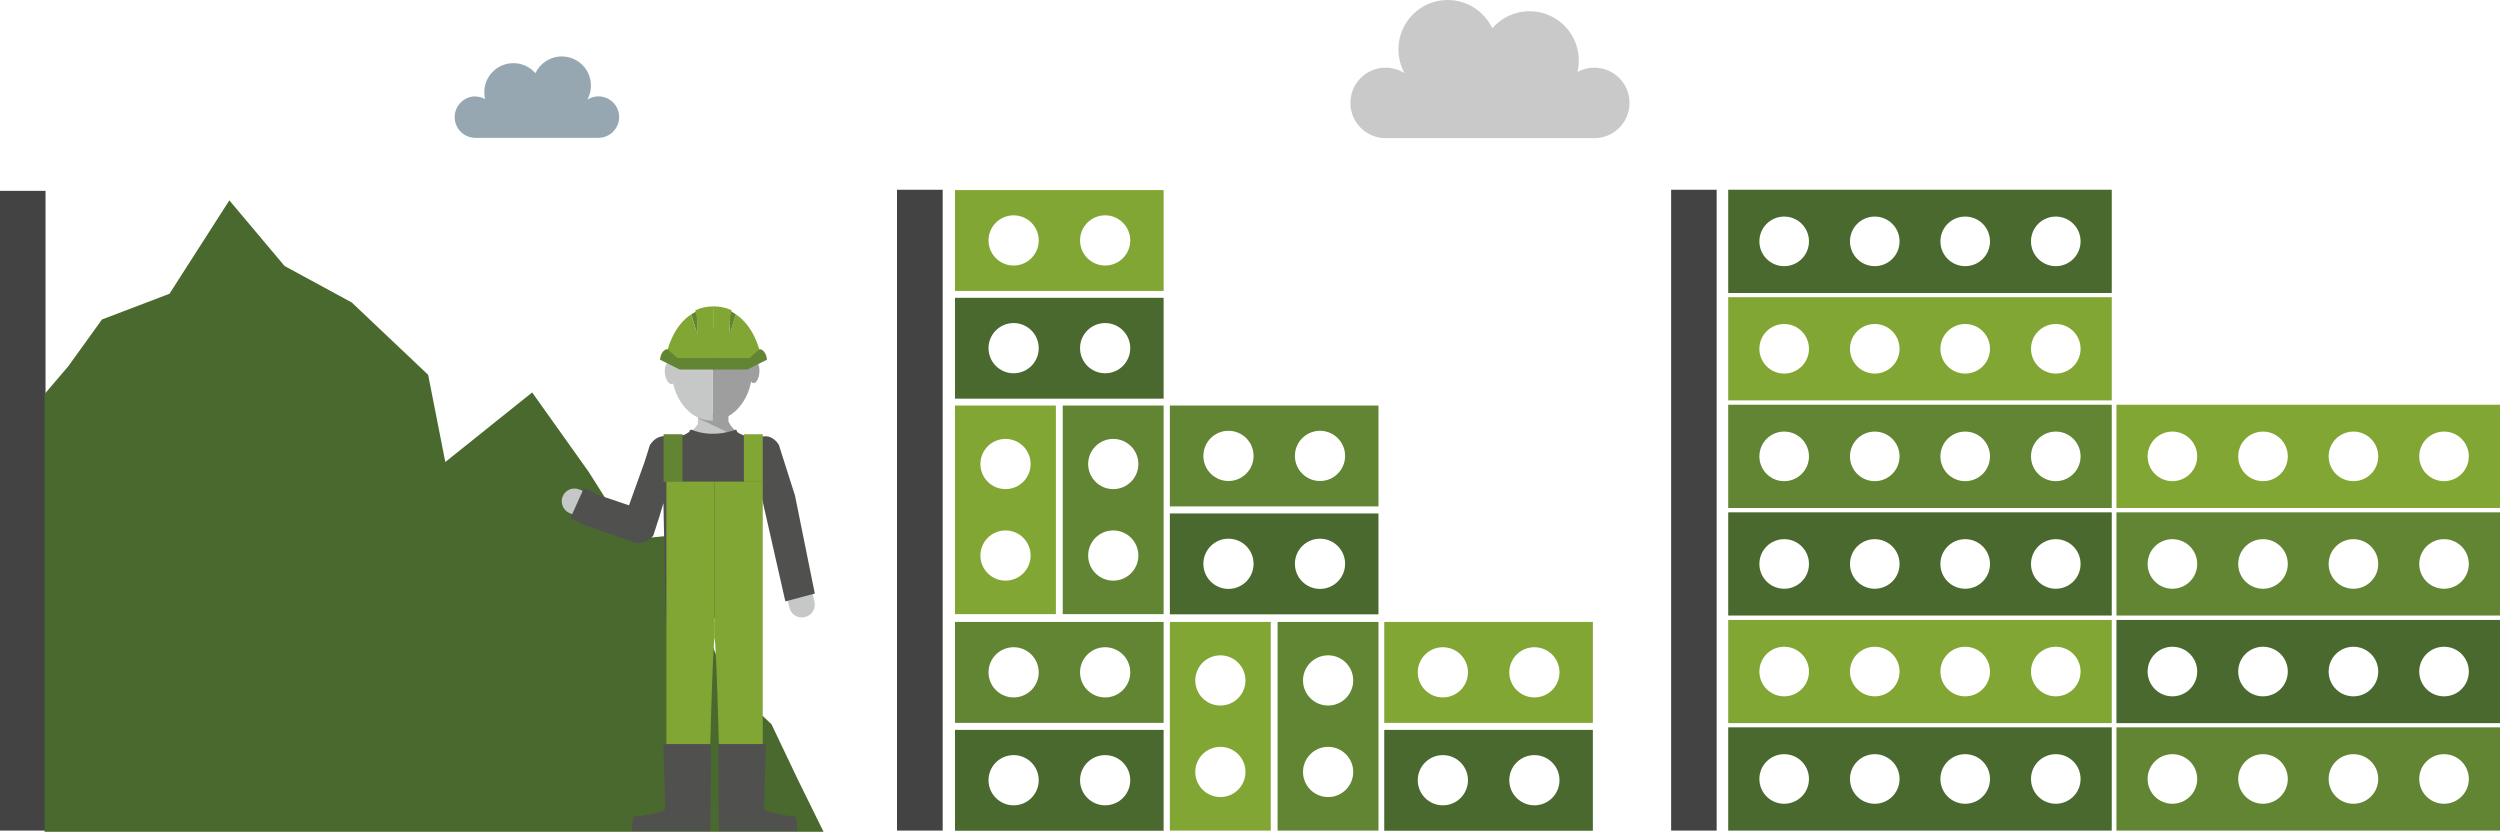 <?xml version="1.0" encoding="UTF-8"?>
<svg id="Layer_2" data-name="Layer 2" xmlns="http://www.w3.org/2000/svg" viewBox="0 0 160.34 53.35">
  <defs>
    <style>
      .cls-1 {
        fill: #96a7b1;
      }

      .cls-2 {
        fill: #c9c9c9;
      }

      .cls-3 {
        fill: #628533;
      }

      .cls-4 {
        fill: #81a633;
      }

      .cls-5 {
        fill: #ce6c26;
      }

      .cls-6, .cls-7 {
        fill: #4a692e;
      }

      .cls-6, .cls-8 {
        fill-rule: evenodd;
      }

      .cls-9 {
        fill: #9e9e9f;
      }

      .cls-10 {
        fill: #50504f;
      }

      .cls-11 {
        fill: #c6c7c7;
      }

      .cls-8 {
        fill: #434343;
      }
    </style>
  </defs>
  <g id="Layer_1-2" data-name="Layer 1">
    <g id="Layer_1-3" data-name="Layer_1">
      <polygon class="cls-8" points="0 12.24 2.92 12.24 2.92 53.27 0 53.27 0 12.24"/>
      <polygon class="cls-6" points="52.82 53.35 2.86 53.35 2.86 25.27 4.38 23.49 6.54 20.49 10.87 18.84 14.71 12.85 18.25 17.06 22.56 19.4 27.46 24.04 28.56 29.63 34.13 25.17 37.76 30.27 39.42 32.89 41.59 34.49 44.71 34.18 45.3 40.37 46.58 43.7 49.48 46.45 51.18 50.02 52.82 53.35"/>
      <path class="cls-11" d="m44.76,27.19v-.62h.03l2.51,1.45c-.16.18-.36.33-.58.44v.43h0v.03h-1.86v-.03h-.1v-.47c-.27-.15-.5-.36-.68-.62.28-.13.52-.35.68-.61h0Z"/>
      <path class="cls-9" d="m46.72,26.22v.81h0c.12.27.31.5.56.67l.08.24s-.05.06-.07.08l-2.51-1.19s1.93-.61,1.93-.61Z"/>
      <path class="cls-9" d="m48.25,23.69c0,1.79-1.13,3.25-2.53,3.29v-5.94c1.38.04,2.53.87,2.53,2.64h0Z"/>
      <path class="cls-11" d="m45.6,21.04s.08,0,.12,0v5.94s-.04,0-.06,0c-1.43,0-2.59-1.47-2.59-3.29s1.1-2.65,2.53-2.65h0Z"/>
      <path class="cls-11" d="m43.33,23.89c.06.38-.05.71-.24.74-.19.03-.39-.26-.44-.64-.06-.38.05-.71.24-.74.19-.03.39.26.44.64h0Z"/>
      <path class="cls-9" d="m48.07,23.86c-.04.38.07.69.25.71s.34-.27.38-.65-.07-.69-.25-.71-.34.27-.38.65Z"/>
      <path class="cls-3" d="m46.86,19.96c.09.04.25.14.34.2l-.39,1.27c-.06-.7-.03-1.21.06-1.46h0Z"/>
      <path class="cls-3" d="m44.65,19.99c-.09.04-.24.11-.32.17l.39,1.27c.06-.7.02-1.18-.07-1.44Z"/>
      <path class="cls-4" d="m46.93,19.9c-.08.25-.18.83-.13,1.53l.39-1.27c1.17.76,1.52,2.31,1.52,2.31l-.96.81-2-.18v-3.45c.45,0,.84.09,1.17.25h0Z"/>
      <path class="cls-3" d="m49.19,23.07l-1.26.63h-2.22v-.74h2.36l.65-.57s.4.02.47.67h0Z"/>
      <path class="cls-4" d="m44.59,19.9c.08.25.18.83.13,1.53l-.39-1.27c-1.17.76-1.52,2.31-1.52,2.31l.96.81,2-.18v-3.45c-.45,0-.84.09-1.17.25h0Z"/>
      <path class="cls-3" d="m42.33,23.07l1.26.63h2.22v-.74h-2.36l-.65-.57s-.4.02-.47.67h0Z"/>
      <path class="cls-11" d="m52.24,38.6c.1.44-.18.88-.63.98-.08.02-.16.02-.24.02-.35-.02-.67-.28-.74-.64l-1.48-6.1,1.61-.94,1.48,6.69h0Z"/>
      <path class="cls-11" d="m37.15,31.39l4.86,1.94-1.05,1.3-4.4-1.71c-.35-.13-.55-.48-.53-.83,0-.08.02-.16.05-.23.16-.43.64-.64,1.06-.47Z"/>
      <path class="cls-10" d="m37.46,31.31l1.14.51,1.74.59,1-2.78h0l.34-1.08s.24-.43.67-.54l.12-.03c.07-.01.13-.01.2,0l.8-.02c.16,0,.31-.04.46-.09l.3-.18-.03-.05.13-.09c1.43.61,2.88,0,2.88,0l.07.12-.02.03.2.12c.19.1.41.16.64.17h.9c.37-.07.78.22.97.57,0,0,0,0,0,.01l.1.33.92,2.89,1.27,6.28-1.89.5-1.54-6.79-.09,7.86-3.01.02-3.03.02-.15-7.41-.27.9-.38,1.18c-.22.27-.59.53-1.2.46l-.6-.23-2.3-.8h-.03s-1.19-.54-1.19-.54l.86-1.91h0Z"/>
      <polygon class="cls-4" points="47.71 27.85 48.92 27.85 48.92 30.9 47.71 30.9 47.71 27.85"/>
      <polygon class="cls-3" points="42.56 27.85 43.77 27.85 43.77 30.9 42.56 30.9 42.56 27.85"/>
      <path class="cls-5" d="m45.3,40.81l.02.07-.07-.02v-.02s.03-.02.04-.03Z"/>
      <path class="cls-4" d="m45.83,39.86h0v-8.97h3.09v8.99h0v11.53c0,.75-.61,1.36-1.36,1.36s-1.36-.61-1.36-1.36c0,0-.24-10.5-.38-10.49,0,0,0-1.06,0-1.06Z"/>
      <path class="cls-10" d="m49.01,51.86c0,.27,1.72.5,1.93.5.14,0,.18.4.19.68,0,.15,0,.26,0,.26h-5.03v-.26s-.03-5.32-.03-5.32h3.06s-.13,3.86-.13,4.13h0Z"/>
      <path class="cls-4" d="m45.83,39.86h0v-8.97h-3.09v8.99h0v11.53c0,.75.61,1.36,1.36,1.36s1.36-.61,1.36-1.36c0,0,.24-10.5.38-10.49,0,0,0-1.06,0-1.06Z"/>
      <path class="cls-10" d="m42.66,51.86c0,.27-1.72.5-1.93.5-.14,0-.18.4-.19.68,0,.15,0,.26,0,.26h5.03v-.26s.03-5.32.03-5.32h-3.06s.13,3.86.13,4.13h0Z"/>
      <path class="cls-1" d="m30.47,6.19c.23,0,.45.06.64.16-.03-.14-.05-.28-.05-.43,0-1.03.83-1.87,1.87-1.87.56,0,1.06.25,1.41.64.3-.63.94-1.07,1.69-1.07,1.03,0,1.87.83,1.87,1.87,0,.33-.08.63-.23.9.21-.13.45-.21.71-.21.74,0,1.33.6,1.33,1.33s-.6,1.33-1.33,1.33h-7.89c-.74,0-1.33-.6-1.33-1.33s.6-1.33,1.33-1.33Z"/>
      <path class="cls-2" d="m102.25,4.34c-.39,0-.76.1-1.08.27.06-.24.09-.48.09-.73,0-1.75-1.42-3.16-3.16-3.16-.95,0-1.8.42-2.39,1.09-.51-1.07-1.6-1.81-2.86-1.81-1.75,0-3.16,1.42-3.16,3.16,0,.55.14,1.08.39,1.53-.35-.22-.76-.35-1.21-.35-1.25,0-2.26,1.01-2.26,2.26s1.01,2.26,2.26,2.26h13.38c1.25,0,2.26-1.01,2.26-2.26s-1.01-2.26-2.26-2.26h0Z"/>
      <polygon class="cls-8" points="107.18 12.17 110.1 12.17 110.1 53.27 107.18 53.27 107.18 12.17"/>
      <g id="_1429498816560" data-name=" 1429498816560">
        <polygon class="cls-8" points="57.53 12.17 60.46 12.17 60.46 53.27 57.53 53.27 57.53 12.17"/>
        <path class="cls-7" d="m102.16,46.81h-13.38v6.47h13.38v-6.47Zm-11.23,3.23c0-.89.72-1.61,1.61-1.61s1.61.72,1.61,1.61-.72,1.61-1.61,1.61-1.61-.72-1.61-1.61Zm5.87,0c0-.89.72-1.61,1.61-1.61s1.61.72,1.61,1.61-.72,1.61-1.61,1.61-1.61-.72-1.61-1.61Z"/>
        <path class="cls-4" d="m102.16,39.89h-13.38v6.47h13.38v-6.47Zm-11.23,3.23c0-.89.72-1.61,1.61-1.61s1.61.72,1.61,1.61-.72,1.61-1.61,1.61-1.61-.72-1.61-1.61Zm5.87,0c0-.89.72-1.61,1.61-1.61s1.61.72,1.61,1.61-.72,1.61-1.61,1.61-1.61-.72-1.61-1.61Z"/>
        <path class="cls-7" d="m88.41,32.93h-13.38v6.47h13.38v-6.47Zm-11.23,3.23c0-.89.72-1.61,1.61-1.61s1.61.72,1.61,1.61-.72,1.61-1.61,1.61-1.61-.72-1.61-1.61Zm5.87,0c0-.89.72-1.61,1.61-1.61s1.61.72,1.61,1.61-.72,1.61-1.61,1.61-1.61-.72-1.61-1.61Z"/>
        <path class="cls-3" d="m88.41,26.01h-13.38v6.47h13.38v-6.47Zm-11.23,3.23c0-.89.72-1.61,1.61-1.61s1.61.72,1.61,1.61-.72,1.61-1.61,1.61-1.61-.72-1.61-1.61Zm5.87,0c0-.89.72-1.61,1.61-1.61s1.61.72,1.61,1.61-.72,1.61-1.61,1.61-1.61-.72-1.61-1.61Z"/>
        <path class="cls-4" d="m81.5,39.89v13.38h-6.47v-13.38h6.47Zm-3.23,11.23c.89,0,1.61-.72,1.61-1.61s-.72-1.61-1.61-1.61-1.61.72-1.61,1.61.72,1.61,1.61,1.61Zm0-5.87c.89,0,1.61-.72,1.61-1.61s-.72-1.61-1.61-1.61-1.61.72-1.61,1.61.72,1.61,1.61,1.61Z"/>
        <path class="cls-3" d="m88.41,39.89v13.38h-6.47v-13.38h6.47Zm-3.23,11.23c.89,0,1.61-.72,1.61-1.61s-.72-1.61-1.61-1.61-1.61.72-1.61,1.61.72,1.61,1.61,1.61Zm0-5.87c.89,0,1.61-.72,1.61-1.61s-.72-1.61-1.61-1.61-1.61.72-1.61,1.61.72,1.61,1.61,1.61Z"/>
        <path class="cls-7" d="m74.63,46.81h-13.38v6.47h13.38v-6.47Zm-11.23,3.23c0-.89.72-1.61,1.61-1.61s1.61.72,1.61,1.61-.72,1.61-1.61,1.61-1.61-.72-1.61-1.61Zm5.87,0c0-.89.72-1.61,1.61-1.61s1.61.72,1.61,1.61-.72,1.61-1.61,1.61-1.61-.72-1.61-1.61Z"/>
        <path class="cls-3" d="m74.63,39.89h-13.38v6.47h13.38v-6.47Zm-11.23,3.23c0-.89.72-1.61,1.61-1.61s1.61.72,1.61,1.61-.72,1.61-1.61,1.61-1.61-.72-1.61-1.61Zm5.87,0c0-.89.72-1.61,1.61-1.61s1.61.72,1.61,1.61-.72,1.61-1.61,1.61-1.61-.72-1.61-1.61Z"/>
        <path class="cls-4" d="m67.72,26.01v13.38h-6.47v-13.38s6.47,0,6.47,0Zm-3.23,11.23c.89,0,1.61-.72,1.61-1.61s-.72-1.61-1.61-1.61-1.61.72-1.61,1.61.72,1.61,1.61,1.61Zm0-5.87c.89,0,1.61-.72,1.61-1.61s-.72-1.61-1.61-1.61-1.61.72-1.61,1.61.72,1.61,1.61,1.61Z"/>
        <path class="cls-3" d="m74.63,26.01v13.38h-6.47v-13.38s6.47,0,6.47,0Zm-3.23,11.23c.89,0,1.61-.72,1.61-1.61s-.72-1.61-1.61-1.61-1.61.72-1.61,1.61.72,1.61,1.61,1.61Zm0-5.87c.89,0,1.61-.72,1.61-1.61s-.72-1.61-1.61-1.61-1.61.72-1.61,1.61.72,1.61,1.61,1.61Z"/>
        <path class="cls-7" d="m74.63,19.1h-13.38v6.47h13.38v-6.47Zm-11.23,3.23c0-.89.72-1.61,1.61-1.61s1.61.72,1.61,1.61-.72,1.61-1.61,1.61-1.61-.72-1.61-1.61Zm5.87,0c0-.89.72-1.61,1.61-1.61s1.61.72,1.61,1.61-.72,1.61-1.61,1.61-1.61-.72-1.61-1.61Z"/>
        <path class="cls-4" d="m74.63,12.19h-13.38v6.47h13.38v-6.47Zm-11.23,3.23c0-.89.72-1.61,1.61-1.61s1.61.72,1.61,1.61-.72,1.61-1.61,1.61-1.61-.72-1.61-1.61Zm5.87,0c0-.89.72-1.61,1.61-1.61s1.61.72,1.61,1.61-.72,1.61-1.61,1.61-1.61-.72-1.61-1.61Z"/>
      </g>
      <g id="_1429498822320" data-name=" 1429498822320">
        <path class="cls-3" d="m160.34,46.65h-24.6v6.62h24.6v-6.62Zm-10.99,3.31c0-.88.71-1.59,1.59-1.59s1.59.71,1.59,1.59-.71,1.59-1.59,1.59-1.59-.71-1.59-1.59Zm-5.8,0c0-.88.71-1.59,1.59-1.59s1.59.71,1.59,1.59-.71,1.59-1.59,1.59-1.59-.71-1.59-1.59Zm-5.81,0c0-.88.71-1.59,1.59-1.59s1.59.71,1.59,1.59-.71,1.59-1.59,1.59-1.59-.71-1.59-1.59Zm17.42,0c0-.88.71-1.59,1.59-1.59s1.59.71,1.59,1.59-.71,1.59-1.59,1.59-1.59-.71-1.59-1.59Z"/>
        <path class="cls-7" d="m160.34,39.76h-24.6v6.62h24.6v-6.62Zm-10.99,3.31c0-.88.71-1.59,1.59-1.59s1.59.71,1.59,1.59-.71,1.59-1.59,1.59-1.59-.71-1.59-1.59Zm-5.8,0c0-.88.71-1.59,1.59-1.59s1.59.71,1.59,1.59-.71,1.59-1.59,1.59-1.59-.71-1.59-1.59Zm-5.81,0c0-.88.71-1.59,1.59-1.59s1.59.71,1.59,1.59-.71,1.59-1.59,1.59-1.59-.71-1.59-1.59Zm17.42,0c0-.88.71-1.59,1.59-1.59s1.59.71,1.59,1.59-.71,1.59-1.59,1.59-1.59-.71-1.59-1.59Z"/>
        <path class="cls-3" d="m160.34,32.86h-24.6v6.62h24.6v-6.62Zm-10.99,3.31c0-.88.71-1.59,1.59-1.59s1.59.71,1.59,1.59-.71,1.59-1.59,1.59-1.59-.71-1.59-1.59Zm-5.8,0c0-.88.71-1.59,1.59-1.59s1.59.71,1.59,1.59-.71,1.59-1.59,1.59-1.59-.71-1.59-1.59Zm-5.81,0c0-.88.71-1.59,1.59-1.59s1.59.71,1.59,1.59-.71,1.59-1.59,1.59-1.59-.71-1.59-1.59Zm17.42,0c0-.88.71-1.59,1.59-1.59s1.59.71,1.59,1.59-.71,1.59-1.59,1.59-1.59-.71-1.59-1.59Z"/>
        <path class="cls-4" d="m160.34,25.96h-24.6v6.62h24.6v-6.62Zm-10.99,3.31c0-.88.71-1.59,1.59-1.59s1.59.71,1.59,1.59-.71,1.59-1.59,1.59-1.59-.71-1.59-1.59Zm-5.8,0c0-.88.71-1.59,1.59-1.59s1.59.71,1.59,1.59-.71,1.59-1.59,1.59-1.59-.71-1.59-1.59Zm-5.81,0c0-.88.71-1.59,1.59-1.59s1.59.71,1.59,1.59-.71,1.59-1.59,1.59-1.59-.71-1.59-1.59Zm17.42,0c0-.88.71-1.59,1.59-1.59s1.59.71,1.59,1.59-.71,1.59-1.59,1.59-1.59-.71-1.59-1.59Z"/>
        <path class="cls-7" d="m135.44,46.65h-24.6v6.62h24.6v-6.62Zm-10.99,3.31c0-.88.71-1.59,1.59-1.59s1.59.71,1.59,1.59-.71,1.59-1.59,1.59-1.59-.71-1.59-1.59Zm-5.8,0c0-.88.71-1.59,1.59-1.59s1.59.71,1.59,1.59-.71,1.59-1.59,1.59-1.59-.71-1.59-1.59Zm-5.81,0c0-.88.71-1.59,1.59-1.59s1.59.71,1.59,1.59-.71,1.59-1.59,1.59-1.59-.71-1.59-1.59Zm17.42,0c0-.88.71-1.59,1.59-1.59s1.59.71,1.59,1.59-.71,1.59-1.59,1.59-1.59-.71-1.59-1.59Z"/>
        <path class="cls-4" d="m135.44,39.76h-24.6v6.62h24.6v-6.62Zm-10.99,3.31c0-.88.71-1.59,1.59-1.59s1.59.71,1.59,1.59-.71,1.59-1.59,1.59-1.59-.71-1.59-1.59Zm-5.8,0c0-.88.71-1.59,1.59-1.59s1.59.71,1.59,1.59-.71,1.59-1.59,1.59-1.59-.71-1.59-1.59Zm-5.81,0c0-.88.71-1.59,1.59-1.59s1.59.71,1.59,1.59-.71,1.59-1.59,1.59-1.59-.71-1.59-1.59Zm17.42,0c0-.88.71-1.59,1.59-1.59s1.59.71,1.59,1.59-.71,1.59-1.59,1.59-1.59-.71-1.59-1.59Z"/>
        <path class="cls-7" d="m135.44,32.86h-24.6v6.62h24.6v-6.62Zm-10.99,3.31c0-.88.71-1.59,1.59-1.59s1.59.71,1.59,1.59-.71,1.59-1.59,1.59-1.59-.71-1.59-1.59Zm-5.8,0c0-.88.71-1.59,1.59-1.59s1.59.71,1.59,1.59-.71,1.59-1.59,1.59-1.59-.71-1.59-1.59Zm-5.81,0c0-.88.71-1.59,1.59-1.59s1.59.71,1.59,1.59-.71,1.59-1.59,1.59-1.59-.71-1.59-1.59Zm17.42,0c0-.88.71-1.59,1.59-1.59s1.59.71,1.59,1.59-.71,1.59-1.59,1.59-1.59-.71-1.59-1.59Z"/>
        <path class="cls-3" d="m135.44,25.96h-24.6v6.62h24.6v-6.62Zm-10.99,3.31c0-.88.71-1.59,1.59-1.59s1.59.71,1.59,1.59-.71,1.59-1.59,1.59-1.59-.71-1.59-1.59Zm-5.8,0c0-.88.71-1.59,1.59-1.59s1.59.71,1.59,1.59-.71,1.59-1.59,1.59-1.59-.71-1.59-1.59Zm-5.81,0c0-.88.71-1.59,1.59-1.59s1.59.71,1.59,1.59-.71,1.59-1.59,1.59-1.59-.71-1.59-1.59Zm17.42,0c0-.88.71-1.59,1.59-1.59s1.59.71,1.59,1.59-.71,1.59-1.59,1.59-1.59-.71-1.59-1.59Z"/>
        <path class="cls-4" d="m135.44,19.06h-24.6v6.62h24.6v-6.62Zm-10.99,3.31c0-.88.71-1.59,1.59-1.59s1.59.71,1.59,1.59-.71,1.59-1.59,1.59-1.59-.71-1.59-1.59Zm-5.8,0c0-.88.71-1.59,1.59-1.59s1.59.71,1.59,1.59-.71,1.59-1.59,1.59-1.59-.71-1.59-1.59Zm-5.81,0c0-.88.71-1.59,1.59-1.59s1.59.71,1.59,1.59-.71,1.59-1.59,1.59-1.59-.71-1.59-1.59Zm17.42,0c0-.88.71-1.59,1.59-1.59s1.59.71,1.59,1.59-.71,1.59-1.59,1.59-1.59-.71-1.59-1.59Z"/>
        <path class="cls-7" d="m135.44,12.17h-24.6v6.62h24.6v-6.62Zm-10.99,3.31c0-.88.71-1.59,1.59-1.59s1.59.71,1.59,1.59-.71,1.59-1.59,1.59-1.59-.71-1.59-1.59Zm-5.8,0c0-.88.71-1.59,1.59-1.59s1.59.71,1.59,1.59-.71,1.59-1.59,1.59-1.59-.71-1.59-1.59Zm-5.81,0c0-.88.71-1.59,1.59-1.59s1.59.71,1.59,1.59-.71,1.59-1.59,1.59-1.59-.71-1.59-1.59Zm17.42,0c0-.88.71-1.59,1.59-1.59s1.59.71,1.59,1.59-.71,1.59-1.59,1.59-1.59-.71-1.59-1.59Z"/>
      </g>
    </g>
  </g>
</svg>